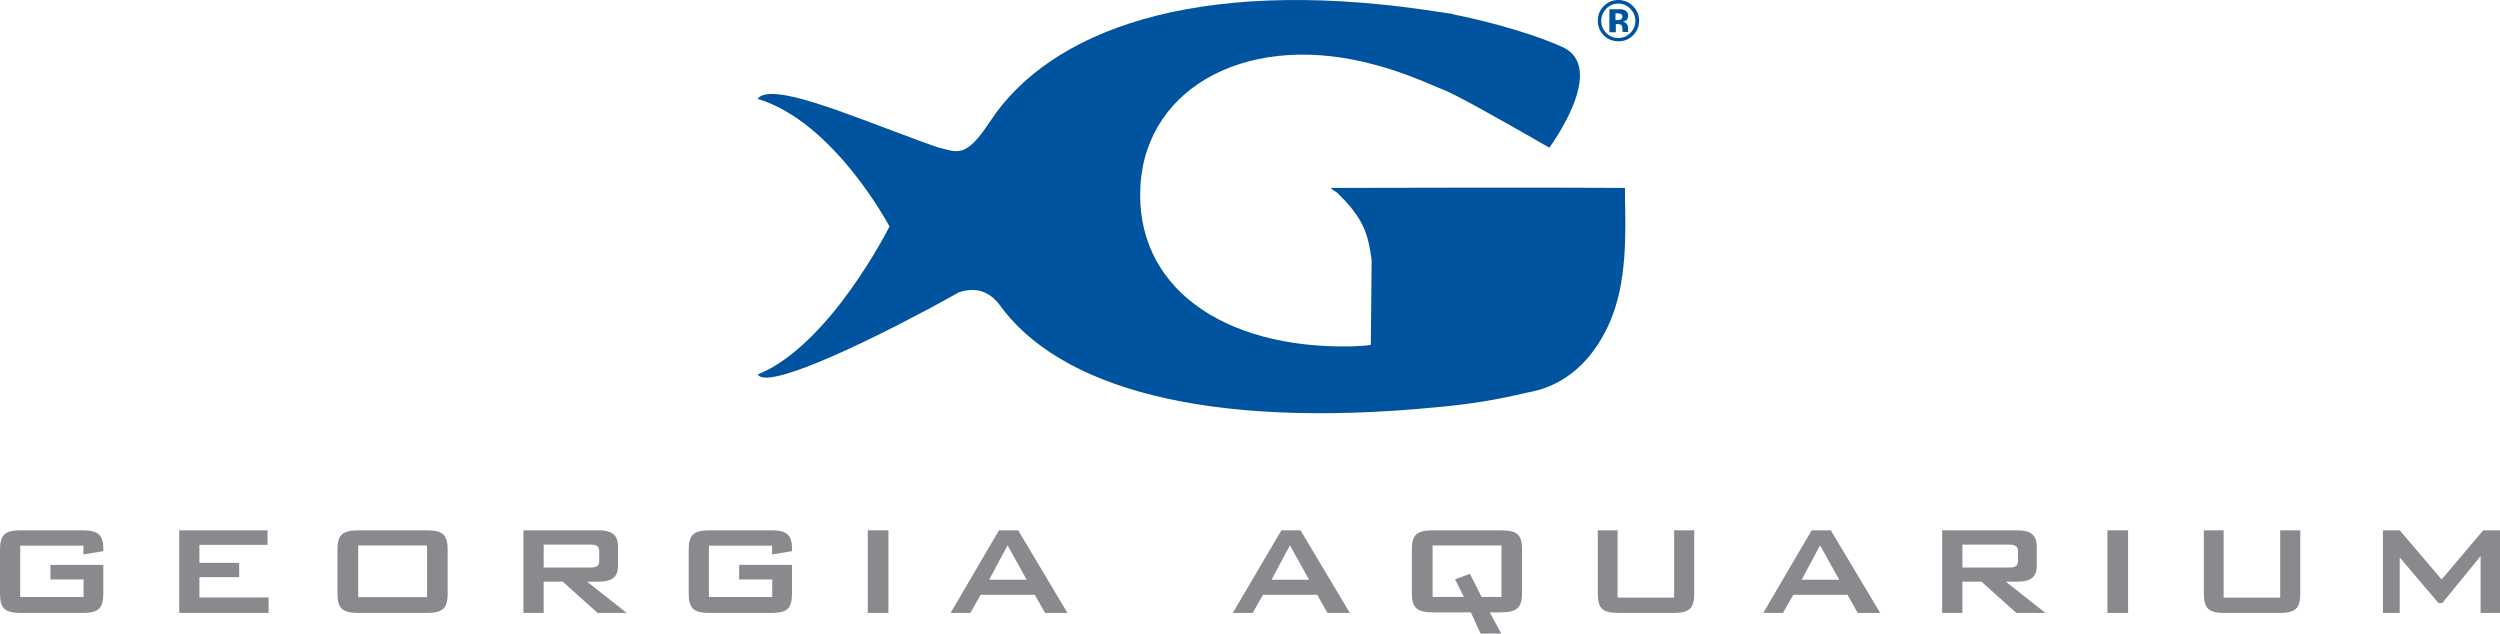 <?xml version="1.0" encoding="UTF-8"?>
<svg width="363px" height="92px" viewBox="0 0 363 92" version="1.1" xmlns="http://www.w3.org/2000/svg" xmlns:xlink="http://www.w3.org/1999/xlink">
    <title>Iterable featured customer Georgia Aquarium logo</title>
    <g id="customers" stroke="none" stroke-width="1" fill="none" fill-rule="evenodd">
        <g id="Iterable-featured-customer-Georgia-Aquarium-logo" fill-rule="nonzero">
            <path d="M2.935,79.184 L2.935,86.686 L12.13,86.686 L12.13,84.135 L7.326,84.135 L7.326,82.016 L15,82.016 L15,86.168 C15,88.416 14.261,89 11.87,89 L3.13,89 C0.739,89 0,88.395 0,86.168 L0,79.832 C0,77.562 0.761,77 3.13,77 L11.87,77 C14.152,77 15,77.541 15,79.703 L15,80.027 L12.109,80.503 L12.109,79.227 L2.913,79.227 L2.935,79.184 Z" id="Path" fill="#898A8D"></path>
            <polygon id="Path" fill="#898A8D" points="26 77 38.849 77 38.849 79.115 28.954 79.115 28.954 81.727 34.731 81.727 34.731 83.799 28.954 83.799 28.954 86.755 39 86.755 39 89 26.022 89 26.022 77.022"></polygon>
            <path d="M52.013,86.708 L52.013,79.205 L62.01,79.205 L62.01,86.708 L52.013,86.708 Z M49,79.832 L49,86.168 C49,88.438 49.759,89 52.213,89 L61.787,89 C64.219,89 65,88.438 65,86.168 L65,79.832 C65,77.541 64.219,77 61.787,77 L52.213,77 C49.781,77 49,77.541 49,79.832 Z" id="Shape" fill="#898A8D"></path>
            <path d="M85.658,79.076 C86.552,79.076 87.01,79.249 87.01,80.049 L87.01,81.432 C87.01,82.232 86.552,82.405 85.658,82.405 L78.943,82.405 L78.943,79.076 L85.658,79.076 Z M76.022,89 L78.943,89 L78.943,84.459 L81.712,84.459 L86.77,89 L91,89 L85.244,84.459 L86.901,84.459 C88.842,84.459 89.735,83.811 89.735,82.168 L89.735,79.335 C89.735,77.67 88.842,77 86.901,77 L76,77 L76,89 L76.022,89 Z" id="Shape" fill="#898A8D"></path>
            <path d="M102.935,79.184 L102.935,86.686 L112.13,86.686 L112.13,84.135 L107.326,84.135 L107.326,82.016 L115,82.016 L115,86.168 C115,88.416 114.261,89 111.87,89 L103.13,89 C100.739,89 100,88.395 100,86.168 L100,79.832 C100,77.562 100.761,77 103.13,77 L111.87,77 C114.152,77 115,77.541 115,79.703 L115,80.027 L112.109,80.503 L112.109,79.227 L102.913,79.227 L102.935,79.184 Z" id="Path" fill="#898A8D"></path>
            <polygon id="Path" fill="#898A8D" points="126 77 129 77 129 89 126 89"></polygon>
            <path d="M143.624,84.178 L146.297,79.184 L149.077,84.178 L143.624,84.178 Z M138,89 L140.887,89 L142.384,86.362 L150.253,86.362 L151.75,89 L155,89 L147.836,77 L145.057,77 L138.021,89 L138,89 Z" id="Shape" fill="#898A8D"></path>
            <path d="M184.624,84.178 L187.297,79.184 L190.077,84.178 L184.624,84.178 Z M179,89 L181.887,89 L183.384,86.362 L191.253,86.362 L192.75,89 L196,89 L188.836,77 L186.057,77 L179,89 L179,89 Z" id="Shape" fill="#898A8D"></path>
            <path d="M208.013,86.677 L208.013,79.198 L218.01,79.198 L218.01,86.677 L215.131,86.677 L213.435,83.315 L211.271,84.112 L212.565,86.677 L208.035,86.677 L208.013,86.677 Z M205,79.823 L205,86.095 C205,88.336 205.759,88.918 208.213,88.918 L213.569,88.918 L214.975,92 L217.987,92 L216.314,88.918 L217.787,88.918 C220.219,88.918 221,88.315 221,86.095 L221,79.823 C221,77.474 220.174,77 217.787,77 L208.213,77 C205.803,77 205,77.517 205,79.823 Z" id="Shape" fill="#898A8D"></path>
            <path d="M234.872,86.773 L243.085,86.773 L243.085,77 L246,77 L246,86.168 C246,88.416 245.255,89 242.894,89 L235.064,89 C232.723,89 232,88.395 232,86.168 L232,77 L234.872,77 L234.872,86.773 Z" id="Path" fill="#898A8D"></path>
            <path d="M261.603,84.178 L264.275,79.184 L267.055,84.178 L261.603,84.178 Z M256,89 L258.887,89 L260.384,86.362 L268.253,86.362 L269.75,89 L273,89 L265.836,77 L263.057,77 L256.021,89 L256,89 Z" id="Shape" fill="#898A8D"></path>
            <path d="M291.658,79.076 C292.552,79.076 293.01,79.249 293.01,80.049 L293.01,81.432 C293.01,82.232 292.552,82.405 291.658,82.405 L284.943,82.405 L284.943,79.076 L291.658,79.076 Z M282.022,89 L284.943,89 L284.943,84.459 L287.712,84.459 L292.77,89 L297,89 L291.244,84.459 L292.901,84.459 C294.842,84.459 295.735,83.811 295.735,82.168 L295.735,79.335 C295.735,77.67 294.842,77 292.901,77 L282,77 L282,89 L282.022,89 Z" id="Shape" fill="#898A8D"></path>
            <polygon id="Path" fill="#898A8D" points="306 77 309 77 309 89 306 89"></polygon>
            <path d="M322.872,86.773 L331.085,86.773 L331.085,77 L334,77 L334,86.168 C334,88.416 333.255,89 330.894,89 L323.064,89 C320.723,89 320,88.395 320,86.168 L320,77 L322.872,77 L322.872,86.773 Z" id="Path" fill="#898A8D"></path>
            <polygon id="Path" fill="#898A8D" points="346 77 348.438 77 354.522 84.135 360.562 77 363 77 363 89 360.182 89 360.182 80.741 354.634 87.551 354.053 87.551 348.438 80.935 348.438 89 346 89 346 77"></polygon>
            <path d="M235.987,27.285 C227.267,27.197 193.2,27.285 193.2,27.285 C193.53,27.616 193.837,27.748 194.167,27.99 C197.396,31.142 198.56,33.302 199.065,37.137 C199.175,37.622 199.175,38.107 199.153,38.658 L199.043,50.075 C198.186,50.229 197.198,50.229 196.231,50.296 C177.386,50.67 164.713,41.523 165.591,26.91 C166.492,12.298 181.823,4.363 199.965,9.498 C202.777,10.248 205.566,11.306 208.597,12.628 L210.091,13.245 L210.091,13.245 C210.311,13.355 210.552,13.466 210.838,13.598 L210.838,13.598 C214.813,15.56 224.961,21.444 224.961,21.444 C224.961,21.444 233.615,9.807 226.784,6.787 C220.897,4.187 213.451,2.578 210.948,2.071 L210.948,2.027 C209.542,1.85 208.246,1.608 206.95,1.432 C173.367,-3.395 152.369,4.473 143.715,17.697 C140.135,23.164 138.949,22.062 136.05,21.356 C134.973,20.982 133.875,20.585 132.733,20.166 C132.645,20.122 132.557,20.1 132.469,20.056 L132.469,20.056 C122.761,16.485 111.911,11.857 110,14.347 C121.136,17.697 129.153,32.883 129.153,32.883 C129.153,32.883 120.521,50.141 110.022,54.373 C111.318,56.621 124.98,50.119 134.666,44.94 L134.666,44.984 C134.666,44.984 134.776,44.896 134.842,44.852 C136.423,43.992 137.917,43.198 139.212,42.449 C141.299,41.766 143.298,41.986 145.033,44.124 C153.687,56.291 175.058,62.418 208.773,59.112 C213.539,58.671 217.229,58.076 221.776,56.996 C230.584,55.497 233.724,47.21 234.537,44.653 C236.514,38.438 235.899,30.944 235.943,27.263 L235.987,27.285 Z" id="Path" fill="#00539E"></path>
            <path d="M237.091,5.159 C236.5,5.727 235.795,6 235,6 C234.205,6 233.432,5.705 232.864,5.136 C232.295,4.545 232,3.841 232,3 C232,2.159 232.318,1.386 232.932,0.818 C233.523,0.273 234.205,0 235,0 C235.795,0 236.523,0.295 237.114,0.886 C237.705,1.477 238,2.182 238,3 C238,3.818 237.705,4.568 237.091,5.159 Z M233.227,1.273 C232.75,1.773 232.5,2.341 232.5,3.023 C232.5,3.705 232.75,4.295 233.227,4.795 C233.705,5.273 234.295,5.523 234.977,5.523 C235.659,5.523 236.227,5.273 236.727,4.795 C237.205,4.295 237.455,3.705 237.455,3.023 C237.455,2.341 237.205,1.773 236.727,1.273 C236.25,0.773 235.659,0.523 234.977,0.523 C234.295,0.523 233.705,0.773 233.205,1.273 L233.227,1.273 Z M233.682,4.682 L233.682,1.341 C233.886,1.341 234.205,1.341 234.614,1.341 C235.023,1.341 235.25,1.341 235.295,1.341 C235.545,1.341 235.773,1.409 235.955,1.5 C236.25,1.659 236.409,1.932 236.409,2.295 C236.409,2.568 236.318,2.773 236.182,2.909 C236.023,3.045 235.841,3.114 235.614,3.136 C235.818,3.182 235.977,3.25 236.091,3.341 C236.295,3.5 236.386,3.75 236.386,4.091 L236.386,4.386 C236.386,4.386 236.386,4.455 236.386,4.477 C236.386,4.5 236.386,4.545 236.409,4.568 L236.455,4.659 L235.614,4.659 C235.614,4.659 235.568,4.409 235.568,4.205 C235.568,4 235.545,3.864 235.523,3.795 C235.477,3.682 235.386,3.591 235.273,3.545 C235.205,3.523 235.114,3.5 234.977,3.5 L234.795,3.5 C234.795,3.5 234.614,3.5 234.614,3.5 L234.614,4.682 L233.75,4.682 L233.682,4.682 Z M235.273,2 C235.159,1.955 234.977,1.932 234.773,1.932 L234.568,1.932 L234.568,2.909 L234.909,2.909 C235.114,2.909 235.273,2.864 235.386,2.795 C235.5,2.705 235.568,2.591 235.568,2.386 C235.568,2.182 235.477,2.068 235.295,2 L235.273,2 Z" id="Shape" fill="#00539E"></path>
        </g>
    </g>
</svg>